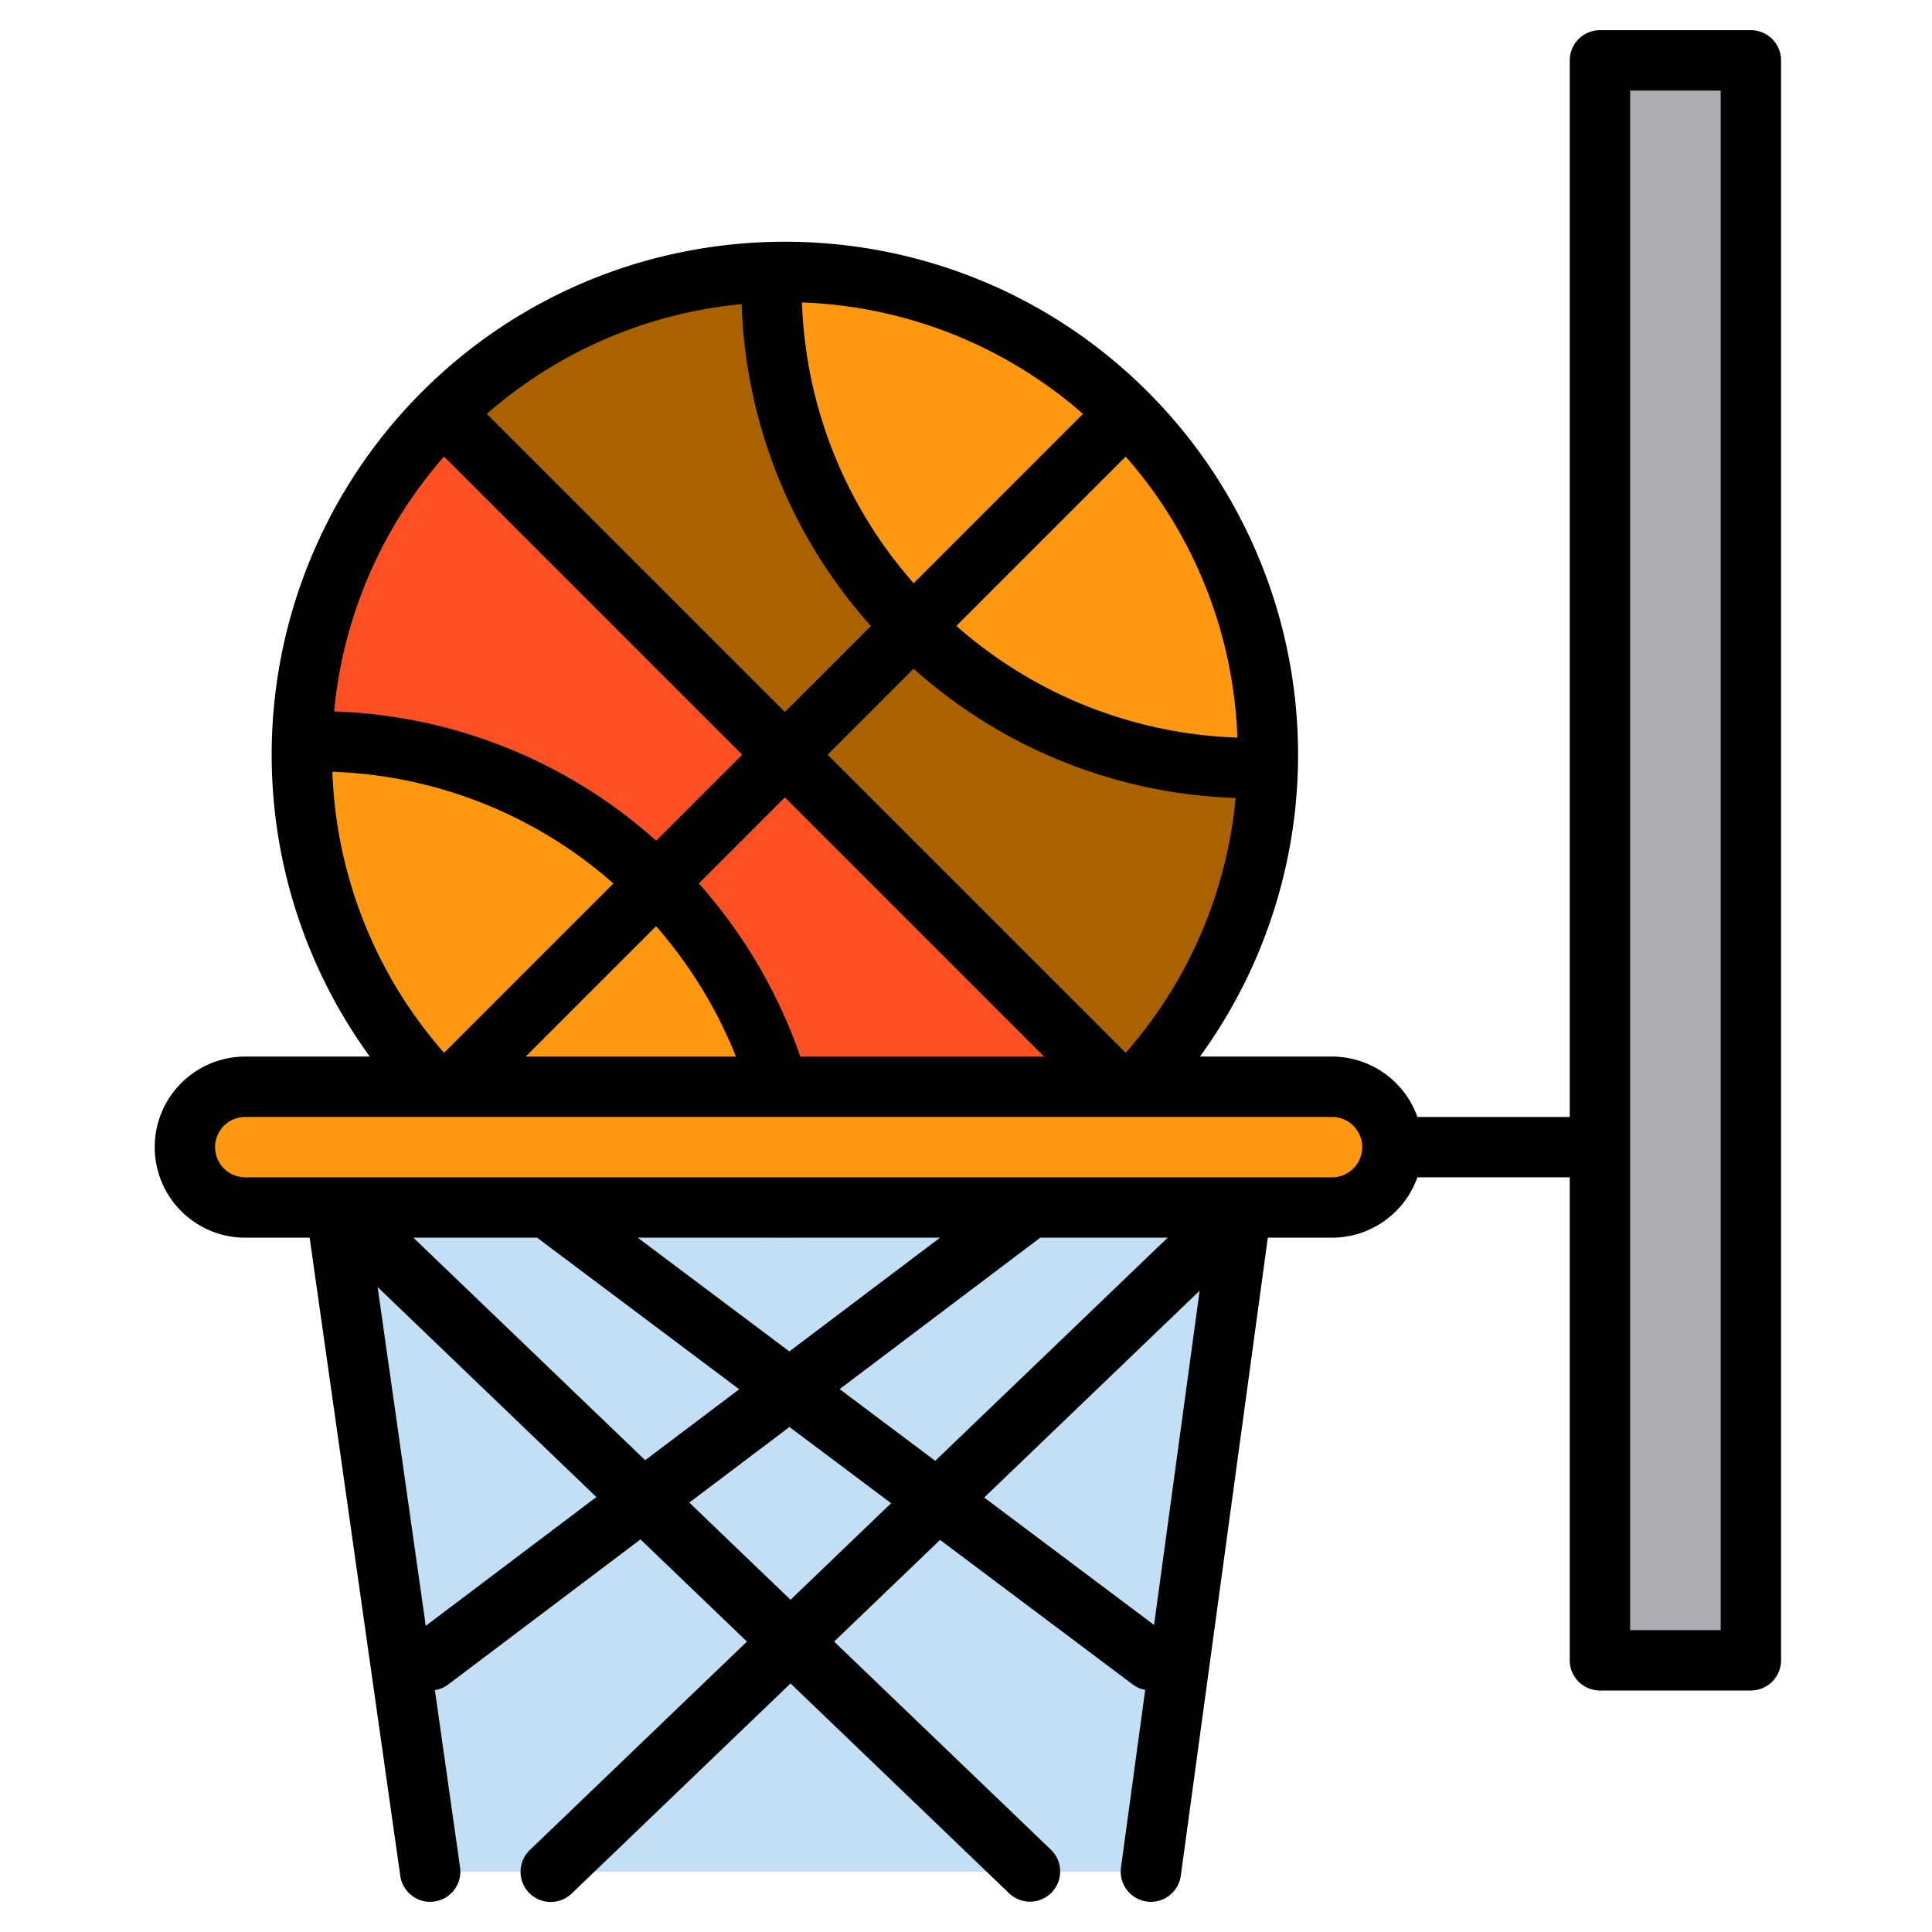 <svg height="512" viewBox="0 0 512 512" width="512" xmlns="http://www.w3.org/2000/svg"><g id="Basketball"><path d="m304 496h-192l-24-192h240z" fill="#c2dff6"/><path d="m117.49 109.49 90.51 90.51-33.941 33.941a127.591 127.591 0 0 0 -94.017-37.448 127.635 127.635 0 0 1 37.448-87.003z" fill="#ff5023"/><path d="m204.493 72.042a127.591 127.591 0 0 0 37.448 94.017l-33.941 33.941-90.51-90.51a127.635 127.635 0 0 1 87.003-37.448z" fill="#aa6100"/><path d="m208 200 90.51 90.51a127.635 127.635 0 0 1 -87 37.448 127.591 127.591 0 0 0 -37.448-94.017z" fill="#ff5023"/><path d="m174.059 233.941a127.591 127.591 0 0 1 37.448 94.017l-.007-.007a127.661 127.661 0 0 1 -94.01-37.441z" fill="#ff9811"/><path d="m335.958 203.507a127.635 127.635 0 0 1 -37.448 87l-90.51-90.507 33.941-33.941a127.591 127.591 0 0 0 94.017 37.448z" fill="#aa6100"/><g fill="#ff9811"><path d="m298.51 109.49-56.569 56.569a127.591 127.591 0 0 1 -37.448-94.017l.007.007a127.661 127.661 0 0 1 94.01 37.441z"/><path d="m298.51 109.49a127.661 127.661 0 0 1 37.441 94.01l.007.007a127.591 127.591 0 0 1 -94.017-37.448z"/><path d="m174.059 233.941-56.569 56.569a127.661 127.661 0 0 1 -37.441-94.01l-.007-.007a127.591 127.591 0 0 1 94.017 37.448z"/><rect height="32" rx="16" transform="matrix(-1 0 0 -1 418 608)" width="320" x="49" y="288"/></g><path d="m376 304h48" fill="#e0e0e2"/><path d="m424 16h40v424h-40z" fill="#acabb1" transform="matrix(-1 0 0 -1 888 456)"/><path d="m464 8h-40a8 8 0 0 0 -8 8v280h-40c-.125 0-.246.013-.37.019a24.038 24.038 0 0 0 -22.63-16.019h-35a136.025 136.025 0 0 0 -13.833-176.167c-53.025-53.025-139.3-53.026-192.334 0a136.025 136.025 0 0 0 -13.833 176.167h-33a24 24 0 0 0 0 48h17.056l24.023 169.125a8 8 0 0 0 15.842-2.25l-6.672-46.975a7.965 7.965 0 0 0 3.57-1.516l50.918-38.429 28.211 27.083-57.488 55.191a8 8 0 1 0 11.08 11.542l57.96-55.642 57.96 55.642a8 8 0 0 0 11.08-11.542l-57.488-55.189 28.071-26.948 51.077 38.308a7.95 7.95 0 0 0 3.293 1.442l-6.42 47.077a8 8 0 0 0 15.854 2.162l23.056-169.081h17.017a24.038 24.038 0 0 0 22.63-16.019c.124.006.245.019.37.019h40v128a8 8 0 0 0 8 8h40a8 8 0 0 0 8-8v-424a8 8 0 0 0 -8-8zm-290.134 237.448a120.482 120.482 0 0 1 21.173 34.552h-55.725zm-56.183 33.552a119.155 119.155 0 0 1 -29.6-74.472 118.61 118.61 0 0 1 74.474 29.6zm94.412 1a136.371 136.371 0 0 0 -26.895-45.888l22.8-22.8 68.686 68.688zm30.035-125.444a118.507 118.507 0 0 1 -29.6-74.407 119.562 119.562 0 0 1 74.47 29.534zm-11.336 11.336-22.794 22.794-79-79a119.444 119.444 0 0 1 67.54-29.086 134.341 134.341 0 0 0 34.254 85.292zm11.315 11.313a134.34 134.34 0 0 0 85.348 34.259 119.073 119.073 0 0 1 -29.14 67.536l-79-79zm85.809 18.266a118.45 118.45 0 0 1 -74.474-29.6l44.876-44.876a119.2 119.2 0 0 1 29.598 74.476zm-210.238-74.477 79.006 79.006-22.794 22.794a134.432 134.432 0 0 0 -85.346-34.257 119.112 119.112 0 0 1 29.134-67.543zm191.768 207.006-61.6 59.136-25.341-19.005 53.173-40.131zm-100.263 30.139-40.185-30.139h80.12zm-66.851-30.139 53.56 40.17-24.913 18.8-61.429-58.97zm-29.506 102.862-12.753-89.781 57.972 55.653zm96.672-6.911-26.828-25.751 26.544-20.033 26.937 20.2zm51.318-27.087 57.1-54.817-12.078 88.583zm92.182-84.864h-288a8 8 0 0 1 0-16h288a8 8 0 0 1 0 16zm103 120h-24v-408h24z"/></g></svg>